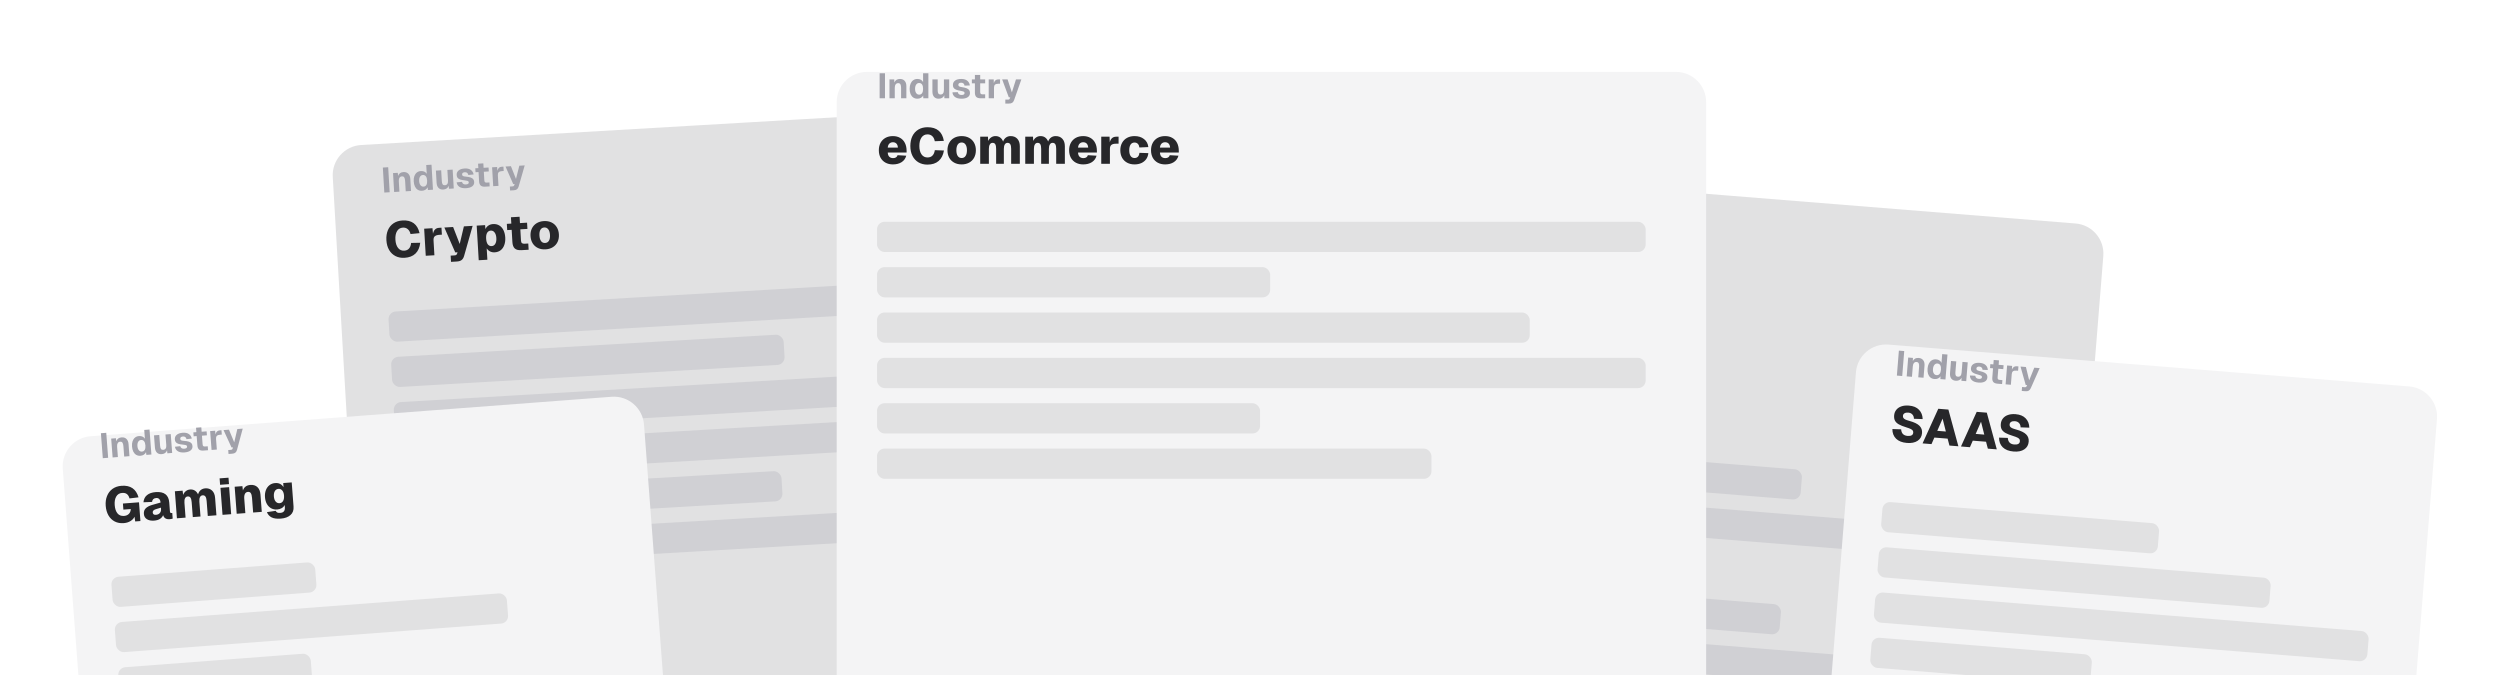 <svg width="992" height="268" viewBox="0 0 992 268" fill="none" xmlns="http://www.w3.org/2000/svg">
<g filter="url(#filter0_dd_14728_105671)">
<path d="M132.038 60.214C131.652 53.598 136.702 47.921 143.318 47.535L469.75 28.471C476.366 28.085 482.043 33.135 482.429 39.751L500.236 344.647L149.845 365.11L132.038 60.214Z" fill="#E1E1E2"/>
</g>
<rect x="154" y="123.77" width="305" height="12" rx="3" transform="rotate(-3.34 154 123.77)" fill="#D0D0D4"/>
<rect x="155.049" y="141.739" width="156" height="12" rx="3" transform="rotate(-3.34 155.049 141.739)" fill="#D0D0D4"/>
<rect x="156.097" y="159.708" width="259" height="12" rx="3" transform="rotate(-3.34 156.097 159.708)" fill="#D0D0D4"/>
<rect x="157.146" y="177.678" width="305" height="12" rx="3" transform="rotate(-3.34 157.146 177.678)" fill="#D0D0D4"/>
<rect x="158.195" y="195.647" width="152" height="12" rx="3" transform="rotate(-3.34 158.195 195.647)" fill="#D0D0D4"/>
<rect x="159.244" y="213.617" width="220" height="12" rx="3" transform="rotate(-3.34 159.244 213.617)" fill="#D0D0D4"/>
<path d="M151.912 66.483L154.036 66.359L154.617 76.282L152.493 76.406L151.912 66.483ZM155.955 68.686L157.842 68.576L157.956 69.803C158.293 68.849 159.006 68.34 160.096 68.276C160.898 68.229 161.537 68.449 162.014 68.935C162.491 69.412 162.755 70.088 162.806 70.964L163.088 75.786L160.992 75.909L160.75 71.786C160.713 71.152 160.597 70.687 160.402 70.389C160.217 70.092 159.914 69.955 159.495 69.98C159.057 70.005 158.731 70.188 158.517 70.528C158.303 70.868 158.214 71.336 158.249 71.932L158.49 76.055L156.394 76.178L155.955 68.686ZM167.453 75.699C166.829 75.735 166.275 75.609 165.79 75.319C165.315 75.029 164.935 74.598 164.649 74.026C164.372 73.444 164.21 72.756 164.164 71.964C164.117 71.172 164.203 70.476 164.42 69.874C164.637 69.272 164.965 68.8 165.403 68.456C165.849 68.103 166.38 67.908 166.995 67.872C167.526 67.841 167.994 67.921 168.398 68.112C168.802 68.304 169.113 68.59 169.331 68.969L169.127 65.475L171.223 65.353L171.804 75.276L169.792 75.393L169.685 74.292C169.503 74.704 169.214 75.034 168.817 75.282C168.43 75.529 167.975 75.668 167.453 75.699ZM168.058 74.05C168.561 74.021 168.936 73.803 169.184 73.395C169.431 72.988 169.533 72.407 169.488 71.653C169.444 70.898 169.276 70.333 168.983 69.957C168.689 69.582 168.291 69.409 167.788 69.438C167.294 69.467 166.915 69.7 166.651 70.136C166.386 70.563 166.274 71.13 166.316 71.838C166.357 72.537 166.534 73.088 166.847 73.49C167.17 73.892 167.574 74.079 168.058 74.05ZM175.869 75.206C175.096 75.251 174.476 75.04 174.009 74.572C173.552 74.103 173.296 73.417 173.243 72.513L172.961 67.691L175.058 67.568L175.311 71.901C175.345 72.479 175.458 72.897 175.651 73.157C175.844 73.408 176.131 73.522 176.513 73.499C176.951 73.474 177.278 73.31 177.494 73.007C177.709 72.695 177.8 72.246 177.765 71.659L177.517 67.424L179.614 67.302L180.052 74.793L178.138 74.905L178.039 73.705C177.701 74.641 176.978 75.141 175.869 75.206ZM184.936 74.675C183.818 74.741 182.938 74.563 182.296 74.143C181.663 73.712 181.297 73.117 181.196 72.356L183.316 72.162C183.49 72.899 184.006 73.243 184.863 73.193C185.245 73.171 185.535 73.093 185.733 72.96C185.93 72.817 186.022 72.625 186.008 72.383C185.998 72.215 185.948 72.082 185.858 71.985C185.778 71.887 185.624 71.807 185.396 71.745C185.176 71.674 184.855 71.618 184.432 71.577C183.632 71.493 183.004 71.371 182.545 71.211C182.087 71.041 181.756 70.818 181.553 70.54C181.349 70.262 181.235 69.899 181.208 69.452C181.165 68.716 181.415 68.117 181.959 67.655C182.501 67.184 183.313 66.917 184.394 66.853C185.41 66.794 186.215 66.981 186.811 67.413C187.416 67.845 187.788 68.45 187.927 69.227L185.835 69.434C185.767 69.064 185.61 68.783 185.365 68.592C185.13 68.4 184.825 68.315 184.453 68.337C184.089 68.358 183.81 68.449 183.613 68.61C183.426 68.771 183.341 68.981 183.356 69.242C183.372 69.513 183.486 69.712 183.699 69.839C183.912 69.958 184.281 70.039 184.807 70.083C185.615 70.148 186.258 70.264 186.735 70.433C187.212 70.601 187.562 70.829 187.785 71.115C188.007 71.401 188.131 71.767 188.158 72.215C188.2 72.932 187.934 73.509 187.361 73.944C186.788 74.371 185.979 74.614 184.936 74.675ZM192.485 74.065C191.711 74.11 191.133 73.967 190.749 73.634C190.364 73.292 190.149 72.729 190.103 71.947L189.888 68.271L188.686 68.341L188.594 66.776L189.796 66.706L189.693 64.945L191.789 64.822L191.893 66.583L193.863 66.468L193.955 68.033L191.984 68.148L192.185 71.572C192.205 71.926 192.294 72.169 192.452 72.3C192.608 72.422 192.845 72.473 193.162 72.455L194.21 72.393L194.302 73.959L192.485 74.065ZM195.263 66.386L197.247 66.269L197.378 67.776C197.496 67.237 197.692 66.842 197.968 66.592C198.242 66.333 198.612 66.189 199.078 66.162L199.763 66.122L199.865 67.855L199.18 67.895C198.583 67.93 198.153 68.077 197.887 68.336C197.631 68.594 197.519 68.998 197.552 69.547L197.798 73.754L195.701 73.877L195.263 66.386ZM202.312 74.023L203.304 73.965C203.537 73.951 203.708 73.908 203.816 73.837C203.924 73.765 204.01 73.633 204.073 73.443L204.216 73L203.643 73.033L200.585 66.074L202.737 65.948L204.744 71.005L206.063 65.753L208.202 65.628L205.803 74.001C205.655 74.505 205.428 74.873 205.124 75.106C204.829 75.339 204.398 75.471 203.829 75.505L202.404 75.588L202.312 74.023Z" fill="#A1A1AA"/>
<path d="M160.504 102.302C159.199 102.378 158.017 102.154 156.958 101.628C155.898 101.089 155.05 100.284 154.413 99.213C153.775 98.128 153.412 96.827 153.323 95.31C153.236 93.819 153.432 92.499 153.912 91.349C154.406 90.198 155.147 89.286 156.136 88.614C157.139 87.941 158.325 87.564 159.696 87.484C163.397 87.267 165.659 88.945 166.482 92.516L162.896 92.866C162.7 92.023 162.335 91.376 161.801 90.927C161.281 90.477 160.634 90.274 159.862 90.319C158.837 90.379 158.063 90.845 157.54 91.717C157.029 92.575 156.815 93.703 156.897 95.101C156.979 96.498 157.33 97.593 157.95 98.385C158.57 99.163 159.379 99.523 160.378 99.465C161.216 99.416 161.861 99.131 162.311 98.61C162.774 98.076 163.045 97.338 163.123 96.399L166.745 96.327C166.545 98.155 165.921 99.581 164.872 100.604C163.823 101.627 162.367 102.193 160.504 102.302ZM168.307 90.746L171.602 90.553L171.81 92.745C171.979 91.974 172.259 91.403 172.652 91.033C173.043 90.65 173.572 90.438 174.237 90.399L175.176 90.344L175.338 93.12L174.38 93.176C173.515 93.226 172.892 93.423 172.511 93.766C172.143 94.095 171.981 94.638 172.026 95.397L172.37 101.287L168.936 101.488L168.307 90.746ZM178.818 101.43L180.315 101.343C180.648 101.323 180.885 101.263 181.026 101.161C181.18 101.058 181.303 100.871 181.394 100.599L181.545 100.109L180.647 100.161L176.322 90.277L179.796 90.074L182.414 96.812L184.069 89.824L187.543 89.62L184.171 101.498C183.962 102.271 183.628 102.832 183.167 103.179C182.72 103.526 182.071 103.724 181.219 103.774L178.963 103.906L178.818 101.43ZM189.151 89.526L192.485 89.331L192.617 90.906C192.889 90.302 193.289 89.832 193.817 89.494C194.344 89.142 194.96 88.946 195.665 88.905C196.61 88.849 197.436 89.041 198.143 89.481C198.85 89.92 199.402 90.556 199.798 91.387C200.194 92.219 200.423 93.174 200.486 94.252C200.549 95.33 200.426 96.306 200.117 97.179C199.82 98.051 199.347 98.746 198.696 99.265C198.045 99.784 197.241 100.072 196.282 100.128C195.63 100.166 195.022 100.048 194.459 99.774C193.907 99.485 193.463 99.077 193.125 98.549L193.389 103.062L189.955 103.263L189.151 89.526ZM195.096 97.653C195.721 97.616 196.198 97.314 196.525 96.748C196.865 96.167 197.008 95.404 196.952 94.459C196.897 93.514 196.667 92.779 196.262 92.255C195.87 91.717 195.361 91.467 194.736 91.503C194.097 91.541 193.613 91.836 193.285 92.39C192.969 92.929 192.841 93.698 192.899 94.696C192.958 95.694 193.175 96.45 193.553 96.962C193.942 97.46 194.457 97.69 195.096 97.653ZM206.871 99.267C205.713 99.335 204.845 99.112 204.267 98.599C203.703 98.084 203.386 97.241 203.318 96.07L203.033 91.198L201.256 91.302L201.111 88.826L202.888 88.722L202.74 86.207L206.174 86.005L206.322 88.521L209.137 88.356L209.282 90.832L206.467 90.997L206.726 95.429C206.756 95.935 206.883 96.282 207.107 96.469C207.332 96.656 207.677 96.736 208.143 96.709L209.621 96.622L209.766 99.098L206.871 99.267ZM216.47 98.946C215.352 99.011 214.353 98.836 213.474 98.42C212.595 98.004 211.898 97.391 211.383 96.579C210.867 95.755 210.576 94.783 210.511 93.665C210.446 92.547 210.621 91.555 211.038 90.689C211.454 89.81 212.074 89.113 212.899 88.597C213.724 88.081 214.695 87.791 215.813 87.725C216.931 87.66 217.93 87.835 218.809 88.251C219.688 88.667 220.385 89.287 220.901 90.112C221.416 90.923 221.706 91.888 221.772 93.006C221.837 94.124 221.662 95.123 221.246 96.002C220.829 96.868 220.208 97.558 219.384 98.074C218.559 98.59 217.588 98.881 216.47 98.946ZM216.321 96.41C216.987 96.371 217.484 96.075 217.812 95.522C218.154 94.968 218.295 94.198 218.238 93.213C218.181 92.241 217.951 91.5 217.547 90.99C217.155 90.465 216.627 90.222 215.961 90.261C215.283 90.301 214.779 90.604 214.452 91.171C214.124 91.724 213.988 92.487 214.045 93.458C214.103 94.443 214.327 95.192 214.717 95.703C215.108 96.214 215.643 96.45 216.321 96.41Z" fill="#27272A"/>
<g filter="url(#filter1_dd_14728_105671)">
<path d="M536.769 67.659C537.3 61.053 543.086 56.128 549.692 56.66L823.591 78.682C830.198 79.214 835.122 84.999 834.591 91.606L813.897 348.979L516.075 325.033L536.769 67.659Z" fill="#E1E1E2"/>
</g>
<rect x="561.182" y="156" width="110.132" height="12" rx="3" transform="rotate(4.6 561.182 156)" fill="#D0D0D4"/>
<rect x="559.738" y="173.942" width="156" height="12" rx="3" transform="rotate(4.6 559.738 173.942)" fill="#D0D0D4"/>
<rect x="558.294" y="191.884" width="196.44" height="12" rx="3" transform="rotate(4.6 558.294 191.884)" fill="#D0D0D4"/>
<rect x="556.851" y="209.826" width="87.702" height="12" rx="3" transform="rotate(4.6 556.851 209.826)" fill="#D0D0D4"/>
<rect x="555.407" y="227.768" width="152" height="12" rx="3" transform="rotate(4.6 555.407 227.768)" fill="#D0D0D4"/>
<rect x="553.964" y="245.71" width="196.671" height="12" rx="3" transform="rotate(4.6 553.964 245.71)" fill="#D0D0D4"/>
<g filter="url(#filter2_dd_14728_105671)">
<path d="M24.906 169.427C24.406 162.818 29.357 157.055 35.966 156.555L242.672 140.906C249.281 140.406 255.044 145.357 255.544 151.966L270.429 348.577L39.791 366.038L24.906 169.427Z" fill="#F4F4F5"/>
</g>
<path d="M40.039 171.899L42.161 171.739L42.911 181.65L40.79 181.811L40.039 171.899ZM44.119 174.033L46.004 173.891L46.139 175.116C46.459 174.156 47.164 173.634 48.253 173.552C49.053 173.491 49.696 173.7 50.182 174.178C50.666 174.647 50.942 175.319 51.008 176.193L51.373 181.01L49.279 181.168L48.967 177.05C48.919 176.417 48.795 175.954 48.595 175.66C48.404 175.366 48.099 175.234 47.681 175.266C47.243 175.299 46.92 175.487 46.712 175.831C46.505 176.174 46.423 176.644 46.468 177.239L46.78 181.357L44.686 181.516L44.119 174.033ZM55.736 180.848C55.112 180.895 54.556 180.778 54.067 180.497C53.587 180.215 53.199 179.79 52.903 179.223C52.616 178.646 52.443 177.962 52.383 177.17C52.323 176.379 52.396 175.681 52.603 175.076C52.81 174.471 53.13 173.992 53.562 173.641C54.002 173.28 54.53 173.077 55.144 173.03C55.675 172.99 56.143 173.062 56.55 173.247C56.957 173.431 57.273 173.711 57.498 174.087L57.234 170.597L59.328 170.439L60.079 180.351L58.069 180.503L57.943 179.403C57.769 179.819 57.485 180.154 57.093 180.408C56.709 180.662 56.257 180.808 55.736 180.848ZM56.312 179.19C56.815 179.152 57.186 178.927 57.427 178.516C57.667 178.104 57.758 177.522 57.702 176.768C57.644 176.014 57.466 175.452 57.167 175.081C56.867 174.711 56.466 174.545 55.964 174.583C55.47 174.62 55.095 174.859 54.839 175.3C54.581 175.731 54.479 176.3 54.532 177.008C54.585 177.706 54.772 178.253 55.092 178.65C55.422 179.046 55.828 179.226 56.312 179.19ZM64.142 180.211C63.37 180.27 62.746 180.069 62.271 179.609C61.806 179.148 61.539 178.466 61.471 177.563L61.106 172.747L63.2 172.589L63.528 176.916C63.571 177.493 63.692 177.91 63.889 178.167C64.086 178.414 64.375 178.523 64.756 178.494C65.194 178.461 65.518 178.291 65.729 177.985C65.939 177.67 66.022 177.219 65.977 176.633L65.657 172.403L67.751 172.244L68.317 179.727L66.405 179.872L66.286 178.673C65.964 179.615 65.25 180.127 64.142 180.211ZM73.198 179.526C72.082 179.61 71.199 179.448 70.55 179.038C69.91 178.619 69.533 178.029 69.419 177.271L71.536 177.04C71.723 177.775 72.244 178.11 73.1 178.045C73.482 178.016 73.77 177.933 73.966 177.797C74.161 177.651 74.249 177.457 74.231 177.215C74.218 177.048 74.166 176.916 74.075 176.82C73.992 176.723 73.837 176.646 73.608 176.588C73.387 176.521 73.065 176.47 72.642 176.437C71.841 176.366 71.21 176.255 70.749 176.103C70.287 175.941 69.953 175.723 69.745 175.449C69.537 175.174 69.416 174.814 69.382 174.367C69.326 173.632 69.566 173.029 70.102 172.558C70.636 172.077 71.443 171.796 72.523 171.714C73.537 171.638 74.346 171.81 74.949 172.233C75.561 172.654 75.943 173.252 76.096 174.027L74.008 174.27C73.933 173.901 73.772 173.623 73.523 173.436C73.285 173.248 72.979 173.168 72.607 173.196C72.244 173.224 71.966 173.32 71.772 173.484C71.588 173.648 71.506 173.86 71.525 174.12C71.546 174.39 71.664 174.587 71.879 174.711C72.094 174.826 72.465 174.901 72.991 174.936C73.8 174.987 74.445 175.093 74.925 175.253C75.405 175.413 75.759 175.635 75.986 175.917C76.213 176.199 76.344 176.564 76.378 177.01C76.432 177.727 76.176 178.308 75.611 178.753C75.045 179.189 74.241 179.447 73.198 179.526ZM80.736 178.786C79.963 178.845 79.382 178.711 78.992 178.385C78.602 178.049 78.377 177.491 78.318 176.709L78.04 173.038L76.839 173.128L76.721 171.565L77.922 171.474L77.788 169.715L79.882 169.557L80.016 171.315L81.984 171.166L82.102 172.73L80.134 172.879L80.393 176.299C80.42 176.653 80.513 176.894 80.672 177.022C80.831 177.141 81.069 177.189 81.385 177.165L82.432 177.086L82.55 178.649L80.736 178.786ZM83.382 171.061L85.364 170.91L85.52 172.415C85.629 171.873 85.819 171.475 86.09 171.221C86.36 170.957 86.728 170.807 87.193 170.772L87.877 170.72L88.008 172.451L87.324 172.503C86.728 172.548 86.3 172.702 86.039 172.965C85.788 173.228 85.683 173.634 85.724 174.183L86.043 178.385L83.949 178.543L83.382 171.061ZM90.561 178.576L91.552 178.501C91.785 178.483 91.954 178.438 92.061 178.364C92.168 178.291 92.251 178.158 92.312 177.966L92.447 177.521L91.874 177.564L88.698 170.658L90.848 170.495L92.941 175.518L94.17 170.244L96.306 170.082L94.051 178.494C93.911 179.001 93.691 179.373 93.391 179.611C93.1 179.849 92.671 179.989 92.103 180.032L90.679 180.14L90.561 178.576Z" fill="#A1A1AA"/>
<path d="M49.103 207.577C47.76 207.679 46.567 207.461 45.523 206.925C44.479 206.376 43.649 205.57 43.033 204.506C42.417 203.43 42.054 202.16 41.943 200.698C41.835 199.275 42.011 197.985 42.472 196.827C42.932 195.656 43.649 194.712 44.624 193.996C45.613 193.28 46.812 192.868 48.221 192.761C51.758 192.493 54.007 194.021 54.967 197.345L51.389 197.776C51.184 197.003 50.846 196.433 50.377 196.068C49.907 195.689 49.267 195.53 48.456 195.592C47.406 195.671 46.626 196.151 46.118 197.032C45.61 197.913 45.408 199.045 45.513 200.428C45.619 201.837 45.983 202.926 46.602 203.695C47.222 204.463 48.097 204.805 49.227 204.719C50.038 204.658 50.679 204.382 51.15 203.892C51.621 203.402 51.867 202.768 51.889 201.991L48.957 202.213L48.775 199.8L55.156 199.316L55.719 206.755L53.645 206.912L53.382 205.027C53.061 205.733 52.517 206.316 51.75 206.775C50.995 207.233 50.113 207.5 49.103 207.577ZM61.145 206.585C59.988 206.673 59.038 206.484 58.294 206.019C57.563 205.552 57.163 204.861 57.093 203.943C57.024 203.026 57.262 202.286 57.808 201.723C58.366 201.146 59.24 200.685 60.431 200.341L63.71 199.411C63.663 198.786 63.487 198.324 63.184 198.027C62.893 197.714 62.488 197.578 61.97 197.617C60.973 197.693 60.43 198.208 60.342 199.164L56.923 199.303C57.043 198.064 57.519 197.112 58.351 196.447C59.182 195.769 60.329 195.375 61.792 195.264C65.142 195.01 66.931 196.392 67.16 199.41L67.417 202.801C67.441 203.12 67.504 203.336 67.606 203.448C67.721 203.546 67.884 203.588 68.097 203.571L68.356 203.552L68.525 205.785C68.382 205.836 68.198 205.884 67.974 205.927C67.75 205.971 67.532 206.001 67.319 206.017C65.936 206.122 65.073 205.585 64.73 204.408C64.483 205.028 64.06 205.529 63.46 205.908C62.86 206.288 62.088 206.513 61.145 206.585ZM61.853 204.285C62.518 204.235 63.035 204.002 63.404 203.586C63.786 203.156 63.95 202.582 63.896 201.864L63.863 201.425L61.805 202.062C60.955 202.314 60.553 202.745 60.599 203.357C60.623 203.676 60.742 203.921 60.956 204.092C61.168 204.25 61.467 204.314 61.853 204.285ZM69.389 194.929L72.461 194.697L72.669 196.386C72.902 195.753 73.258 195.251 73.738 194.881C74.217 194.497 74.776 194.281 75.414 194.232C76.159 194.176 76.798 194.321 77.332 194.669C77.88 195.015 78.299 195.518 78.59 196.178C78.789 195.454 79.134 194.887 79.624 194.475C80.115 194.064 80.712 193.831 81.417 193.778C82.52 193.694 83.424 193.98 84.129 194.635C84.847 195.29 85.256 196.268 85.354 197.571L85.877 204.472L82.447 204.731L81.998 198.808C81.937 197.997 81.778 197.408 81.523 197.039C81.268 196.671 80.894 196.505 80.403 196.542C79.924 196.579 79.575 196.819 79.354 197.264C79.133 197.695 79.051 198.296 79.109 199.067L79.555 204.95L76.504 205.181L76.058 199.298C75.996 198.474 75.844 197.877 75.602 197.508C75.359 197.125 74.985 196.953 74.48 196.991C74.001 197.027 73.651 197.267 73.431 197.712C73.21 198.143 73.128 198.744 73.186 199.516L73.632 205.399L70.202 205.658L69.389 194.929ZM87.482 193.559L90.912 193.3L91.725 204.029L88.294 204.289L87.482 193.559ZM87.138 189.815L90.668 189.547L90.862 192.1L87.332 192.367L87.138 189.815ZM93.111 193.133L96.182 192.901L96.393 194.63C96.825 193.273 97.819 192.536 99.374 192.418C100.518 192.332 101.442 192.623 102.148 193.291C102.854 193.96 103.255 194.932 103.352 196.209L103.874 203.109L100.444 203.369L100.011 197.645C99.945 196.767 99.789 196.131 99.545 195.735C99.314 195.324 98.925 195.14 98.38 195.181C97.835 195.222 97.44 195.48 97.195 195.953C96.949 196.413 96.857 197.055 96.92 197.879L97.353 203.603L93.923 203.862L93.111 193.133ZM111.406 205.788C109.837 205.907 108.614 205.739 107.737 205.283C106.874 204.827 106.266 204.138 105.916 203.215L109.406 202.69C109.537 203.001 109.741 203.226 110.019 203.366C110.297 203.505 110.702 203.555 111.234 203.514C112.537 203.416 113.136 202.682 113.032 201.312L112.96 200.355C112.744 200.853 112.367 201.269 111.831 201.604C111.294 201.925 110.679 202.112 109.988 202.165C109.124 202.23 108.337 202.076 107.626 201.702C106.929 201.326 106.358 200.761 105.914 200.006C105.481 199.237 105.225 198.327 105.145 197.276C105.068 196.253 105.185 195.328 105.497 194.502C105.809 193.676 106.28 193.018 106.912 192.529C107.556 192.026 108.31 191.742 109.174 191.676C110.65 191.564 111.761 192.109 112.507 193.309L112.383 191.674L115.753 191.419L116.478 200.991C116.588 202.44 116.178 203.568 115.25 204.374C114.336 205.192 113.054 205.663 111.406 205.788ZM110.922 199.667C111.547 199.62 112.013 199.33 112.321 198.799C112.641 198.266 112.767 197.542 112.698 196.624C112.632 195.76 112.401 195.096 112.005 194.631C111.608 194.153 111.103 193.937 110.492 193.983C109.854 194.032 109.375 194.329 109.055 194.874C108.735 195.42 108.608 196.125 108.674 196.989C108.739 197.853 108.978 198.531 109.389 199.021C109.8 199.498 110.311 199.713 110.922 199.667Z" fill="#27272A"/>
<rect x="44" y="229.072" width="81.091" height="12" rx="3" transform="rotate(-4.33 44 229.072)" fill="#E1E1E2"/>
<rect x="45.359" y="247.021" width="156" height="12" rx="3" transform="rotate(-4.33 45.359 247.021)" fill="#E1E1E2"/>
<rect x="46.718" y="264.969" width="76.6" height="12" rx="3" transform="rotate(-4.33 46.718 264.969)" fill="#E1E1E2"/>
<g filter="url(#filter3_dd_14728_105671)">
<path d="M332 24C332 17.373 337.373 12 344 12H665C671.627 12 677 17.373 677 24V324H332V24Z" fill="#F4F4F5"/>
</g>
<path d="M349.036 29.06H351.164V39H349.036V29.06ZM352.944 31.496H354.834L354.876 32.728C355.268 31.795 356.01 31.328 357.102 31.328C357.904 31.328 358.53 31.585 358.978 32.098C359.426 32.602 359.65 33.293 359.65 34.17V39H357.55V34.87C357.55 34.235 357.461 33.764 357.284 33.456C357.116 33.148 356.822 32.994 356.402 32.994C355.963 32.994 355.627 33.157 355.394 33.484C355.16 33.811 355.044 34.273 355.044 34.87V39H352.944V31.496ZM364.012 39.168C363.387 39.168 362.841 39.009 362.374 38.692C361.917 38.375 361.562 37.922 361.31 37.334C361.068 36.737 360.946 36.041 360.946 35.248C360.946 34.455 361.072 33.764 361.324 33.176C361.576 32.588 361.931 32.135 362.388 31.818C362.855 31.491 363.396 31.328 364.012 31.328C364.544 31.328 365.006 31.435 365.398 31.65C365.79 31.865 366.084 32.168 366.28 32.56V29.06H368.38V39H366.364L366.322 37.894C366.117 38.295 365.809 38.608 365.398 38.832C364.997 39.056 364.535 39.168 364.012 39.168ZM364.712 37.558C365.216 37.558 365.604 37.362 365.874 36.97C366.145 36.578 366.28 36.004 366.28 35.248C366.28 34.492 366.145 33.918 365.874 33.526C365.604 33.134 365.216 32.938 364.712 32.938C364.218 32.938 363.826 33.148 363.536 33.568C363.247 33.979 363.102 34.539 363.102 35.248C363.102 35.948 363.247 36.508 363.536 36.928C363.835 37.348 364.227 37.558 364.712 37.558ZM372.443 39.168C371.668 39.168 371.061 38.921 370.623 38.426C370.193 37.931 369.979 37.231 369.979 36.326V31.496H372.079V35.836C372.079 36.415 372.167 36.839 372.345 37.11C372.522 37.371 372.802 37.502 373.185 37.502C373.623 37.502 373.959 37.357 374.193 37.068C374.426 36.769 374.543 36.326 374.543 35.738V31.496H376.643V39H374.725L374.697 37.796C374.305 38.711 373.553 39.168 372.443 39.168ZM381.525 39.168C380.405 39.168 379.537 38.939 378.921 38.482C378.314 38.015 377.983 37.399 377.927 36.634L380.055 36.564C380.186 37.311 380.68 37.684 381.539 37.684C381.922 37.684 382.216 37.623 382.421 37.502C382.626 37.371 382.729 37.185 382.729 36.942C382.729 36.774 382.687 36.639 382.603 36.536C382.528 36.433 382.379 36.345 382.155 36.27C381.94 36.186 381.623 36.111 381.203 36.046C380.41 35.915 379.789 35.757 379.341 35.57C378.893 35.374 378.576 35.131 378.389 34.842C378.202 34.553 378.109 34.184 378.109 33.736C378.109 32.999 378.394 32.415 378.963 31.986C379.532 31.547 380.358 31.328 381.441 31.328C382.458 31.328 383.252 31.561 383.821 32.028C384.4 32.495 384.736 33.12 384.829 33.904L382.729 33.988C382.682 33.615 382.542 33.325 382.309 33.12C382.085 32.915 381.786 32.812 381.413 32.812C381.049 32.812 380.764 32.887 380.559 33.036C380.363 33.185 380.265 33.391 380.265 33.652C380.265 33.923 380.368 34.128 380.573 34.268C380.778 34.399 381.142 34.501 381.665 34.576C382.468 34.688 383.102 34.842 383.569 35.038C384.036 35.234 384.372 35.481 384.577 35.78C384.782 36.079 384.885 36.452 384.885 36.9C384.885 37.619 384.586 38.179 383.989 38.58C383.392 38.972 382.57 39.168 381.525 39.168ZM389.096 39C388.322 39 387.752 38.823 387.388 38.468C387.024 38.104 386.842 37.53 386.842 36.746V33.064H385.638V31.496H386.842V29.732H388.942V31.496H390.916V33.064H388.942V36.494C388.942 36.849 389.017 37.096 389.166 37.236C389.316 37.367 389.549 37.432 389.866 37.432H390.916V39H389.096ZM392.319 31.496H394.307L394.349 33.008C394.498 32.476 394.717 32.093 395.007 31.86C395.296 31.617 395.674 31.496 396.141 31.496H396.827V33.232H396.141C395.543 33.232 395.105 33.353 394.825 33.596C394.554 33.839 394.419 34.235 394.419 34.786V39H392.319V31.496ZM398.909 39.532H399.903C400.137 39.532 400.309 39.499 400.421 39.434C400.533 39.369 400.627 39.243 400.701 39.056L400.869 38.622H400.295L397.649 31.496H399.805L401.513 36.662L403.137 31.496H405.279L402.395 39.714C402.218 40.209 401.971 40.563 401.653 40.778C401.345 40.993 400.907 41.1 400.337 41.1H398.909V39.532Z" fill="#A1A1AA"/>
<path d="M354.32 65.24C353.2 65.24 352.213 65.007 351.36 64.54C350.52 64.073 349.867 63.42 349.4 62.58C348.947 61.727 348.72 60.74 348.72 59.62C348.72 58.5 348.947 57.52 349.4 56.68C349.867 55.827 350.52 55.167 351.36 54.7C352.2 54.233 353.18 54 354.3 54C355.407 54 356.367 54.24 357.18 54.72C358.007 55.187 358.64 55.867 359.08 56.76C359.52 57.64 359.74 58.68 359.74 59.88V60.52H352.26C352.287 61.253 352.487 61.807 352.86 62.18C353.233 62.553 353.74 62.74 354.38 62.74C355.327 62.74 355.92 62.353 356.16 61.58L359.6 61.78C359.307 62.887 358.693 63.74 357.76 64.34C356.827 64.94 355.68 65.24 354.32 65.24ZM356.28 58.56C356.24 57.867 356.047 57.34 355.7 56.98C355.353 56.62 354.887 56.44 354.3 56.44C353.727 56.44 353.253 56.627 352.88 57C352.52 57.373 352.313 57.893 352.26 58.56H356.28ZM367.981 65.32C366.674 65.32 365.508 65.027 364.481 64.44C363.454 63.84 362.654 62.987 362.081 61.88C361.508 60.76 361.221 59.44 361.221 57.92C361.221 56.427 361.494 55.12 362.041 54C362.601 52.88 363.394 52.013 364.421 51.4C365.461 50.787 366.668 50.48 368.041 50.48C371.748 50.48 373.908 52.287 374.521 55.9L370.921 56.04C370.774 55.187 370.448 54.52 369.941 54.04C369.448 53.56 368.814 53.32 368.041 53.32C367.014 53.32 366.214 53.74 365.641 54.58C365.081 55.407 364.801 56.52 364.801 57.92C364.801 59.32 365.088 60.433 365.661 61.26C366.234 62.073 367.021 62.48 368.021 62.48C368.861 62.48 369.521 62.233 370.001 61.74C370.494 61.233 370.808 60.513 370.941 59.58L374.561 59.72C374.254 61.533 373.548 62.92 372.441 63.88C371.334 64.84 369.848 65.32 367.981 65.32ZM381.587 65.24C380.467 65.24 379.48 65.007 378.627 64.54C377.773 64.073 377.113 63.42 376.647 62.58C376.18 61.727 375.947 60.74 375.947 59.62C375.947 58.5 376.18 57.52 376.647 56.68C377.113 55.827 377.773 55.167 378.627 54.7C379.48 54.233 380.467 54 381.587 54C382.707 54 383.693 54.233 384.547 54.7C385.4 55.167 386.06 55.827 386.527 56.68C386.993 57.52 387.227 58.5 387.227 59.62C387.227 60.74 386.993 61.727 386.527 62.58C386.06 63.42 385.4 64.073 384.547 64.54C383.693 65.007 382.707 65.24 381.587 65.24ZM381.587 62.7C382.253 62.7 382.767 62.433 383.127 61.9C383.5 61.367 383.687 60.607 383.687 59.62C383.687 58.647 383.5 57.893 383.127 57.36C382.767 56.813 382.253 56.54 381.587 56.54C380.907 56.54 380.387 56.813 380.027 57.36C379.667 57.893 379.487 58.647 379.487 59.62C379.487 60.607 379.667 61.367 380.027 61.9C380.387 62.433 380.907 62.7 381.587 62.7ZM388.947 54.24H392.027L392.107 55.94C392.387 55.327 392.78 54.853 393.287 54.52C393.793 54.173 394.367 54 395.007 54C395.753 54 396.38 54.193 396.887 54.58C397.407 54.967 397.787 55.5 398.027 56.18C398.28 55.473 398.667 54.933 399.187 54.56C399.707 54.187 400.32 54 401.027 54C402.133 54 403.013 54.353 403.667 55.06C404.333 55.767 404.667 56.773 404.667 58.08V65H401.227V59.06C401.227 58.247 401.113 57.647 400.887 57.26C400.66 56.873 400.3 56.68 399.807 56.68C399.327 56.68 398.96 56.893 398.707 57.32C398.453 57.733 398.327 58.327 398.327 59.1V65H395.267V59.1C395.267 58.273 395.16 57.667 394.947 57.28C394.733 56.88 394.373 56.68 393.867 56.68C393.387 56.68 393.02 56.893 392.767 57.32C392.513 57.733 392.387 58.327 392.387 59.1V65H388.947V54.24ZM406.818 54.24H409.898L409.978 55.94C410.258 55.327 410.651 54.853 411.158 54.52C411.664 54.173 412.238 54 412.878 54C413.624 54 414.251 54.193 414.758 54.58C415.278 54.967 415.658 55.5 415.898 56.18C416.151 55.473 416.538 54.933 417.058 54.56C417.578 54.187 418.191 54 418.898 54C420.004 54 420.884 54.353 421.538 55.06C422.204 55.767 422.538 56.773 422.538 58.08V65H419.098V59.06C419.098 58.247 418.984 57.647 418.758 57.26C418.531 56.873 418.171 56.68 417.678 56.68C417.198 56.68 416.831 56.893 416.578 57.32C416.324 57.733 416.198 58.327 416.198 59.1V65H413.138V59.1C413.138 58.273 413.031 57.667 412.818 57.28C412.604 56.88 412.244 56.68 411.738 56.68C411.258 56.68 410.891 56.893 410.638 57.32C410.384 57.733 410.258 58.327 410.258 59.1V65H406.818V54.24ZM429.828 65.24C428.708 65.24 427.721 65.007 426.868 64.54C426.028 64.073 425.374 63.42 424.908 62.58C424.454 61.727 424.228 60.74 424.228 59.62C424.228 58.5 424.454 57.52 424.908 56.68C425.374 55.827 426.028 55.167 426.868 54.7C427.708 54.233 428.688 54 429.808 54C430.914 54 431.874 54.24 432.688 54.72C433.514 55.187 434.148 55.867 434.588 56.76C435.028 57.64 435.248 58.68 435.248 59.88V60.52H427.768C427.794 61.253 427.994 61.807 428.368 62.18C428.741 62.553 429.248 62.74 429.888 62.74C430.834 62.74 431.428 62.353 431.668 61.58L435.108 61.78C434.814 62.887 434.201 63.74 433.268 64.34C432.334 64.94 431.188 65.24 429.828 65.24ZM431.788 58.56C431.748 57.867 431.554 57.34 431.208 56.98C430.861 56.62 430.394 56.44 429.808 56.44C429.234 56.44 428.761 56.627 428.388 57C428.028 57.373 427.821 57.893 427.768 58.56H431.788ZM436.974 54.24H440.274L440.354 56.44C440.567 55.68 440.881 55.127 441.294 54.78C441.707 54.42 442.247 54.24 442.914 54.24H443.854V57.02H442.894C442.027 57.02 441.394 57.18 440.994 57.5C440.607 57.807 440.414 58.34 440.414 59.1V65H436.974V54.24ZM450.18 65.24C449.06 65.24 448.074 65.007 447.22 64.54C446.367 64.073 445.707 63.42 445.24 62.58C444.774 61.727 444.54 60.74 444.54 59.62C444.54 58.5 444.774 57.52 445.24 56.68C445.707 55.827 446.367 55.167 447.22 54.7C448.074 54.233 449.06 54 450.18 54C451.687 54 452.94 54.393 453.94 55.18C454.94 55.953 455.514 57.013 455.66 58.36L452.12 58.52C452.027 57.88 451.814 57.393 451.48 57.06C451.147 56.727 450.714 56.56 450.18 56.56C449.5 56.56 448.98 56.827 448.62 57.36C448.26 57.893 448.08 58.647 448.08 59.62C448.08 60.607 448.26 61.367 448.62 61.9C448.98 62.433 449.5 62.7 450.18 62.7C450.727 62.7 451.167 62.533 451.5 62.2C451.847 61.853 452.054 61.333 452.12 60.64L455.66 60.76C455.58 61.667 455.3 62.46 454.82 63.14C454.34 63.807 453.7 64.327 452.9 64.7C452.1 65.06 451.194 65.24 450.18 65.24ZM462.328 65.24C461.208 65.24 460.221 65.007 459.368 64.54C458.528 64.073 457.874 63.42 457.408 62.58C456.954 61.727 456.728 60.74 456.728 59.62C456.728 58.5 456.954 57.52 457.408 56.68C457.874 55.827 458.528 55.167 459.368 54.7C460.208 54.233 461.188 54 462.308 54C463.414 54 464.374 54.24 465.188 54.72C466.014 55.187 466.648 55.867 467.088 56.76C467.528 57.64 467.748 58.68 467.748 59.88V60.52H460.268C460.294 61.253 460.494 61.807 460.868 62.18C461.241 62.553 461.748 62.74 462.388 62.74C463.334 62.74 463.928 62.353 464.168 61.58L467.608 61.78C467.314 62.887 466.701 63.74 465.768 64.34C464.834 64.94 463.688 65.24 462.328 65.24ZM464.288 58.56C464.248 57.867 464.054 57.34 463.708 56.98C463.361 56.62 462.894 56.44 462.308 56.44C461.734 56.44 461.261 56.627 460.888 57C460.528 57.373 460.321 57.893 460.268 58.56H464.288Z" fill="#27272A"/>
<rect x="348" y="88" width="305" height="12" rx="3" fill="#E1E1E2"/>
<rect x="348" y="106" width="156" height="12" rx="3" fill="#E1E1E2"/>
<rect x="348" y="124" width="259" height="12" rx="3" fill="#E1E1E2"/>
<rect x="348" y="142" width="305" height="12" rx="3" fill="#E1E1E2"/>
<rect x="348" y="160" width="152" height="12" rx="3" fill="#E1E1E2"/>
<rect x="348" y="178" width="220" height="12" rx="3" fill="#E1E1E2"/>
<g filter="url(#filter4_dd_14728_105671)">
<path d="M736.437 131.197C736.968 124.591 742.754 119.667 749.36 120.198L955.991 136.812C962.597 137.343 967.522 143.129 966.991 149.735L951.188 346.275L720.634 327.737L736.437 131.197Z" fill="#F4F4F5"/>
</g>
<path d="M753.476 139.127L755.598 139.297L754.8 149.205L752.679 149.035L753.476 139.127ZM757.176 141.868L759.06 142.02L759.003 143.251C759.469 142.352 760.246 141.947 761.334 142.034C762.134 142.099 762.737 142.405 763.142 142.952C763.548 143.491 763.716 144.197 763.646 145.072L763.259 149.886L761.165 149.718L761.497 145.601C761.547 144.968 761.497 144.491 761.345 144.17C761.202 143.85 760.921 143.673 760.503 143.639C760.065 143.604 759.717 143.74 759.459 144.046C759.2 144.353 759.047 144.804 758.999 145.4L758.667 149.517L756.574 149.348L757.176 141.868ZM767.594 150.403C766.971 150.353 766.439 150.151 765.999 149.797C765.569 149.444 765.252 148.965 765.048 148.359C764.854 147.744 764.789 147.041 764.852 146.25C764.916 145.459 765.097 144.781 765.395 144.215C765.693 143.649 766.083 143.226 766.565 142.947C767.056 142.659 767.609 142.539 768.223 142.589C768.753 142.631 769.205 142.775 769.578 143.021C769.952 143.266 770.221 143.592 770.385 143.998L770.665 140.51L772.758 140.678L771.961 150.586L769.952 150.424L769.999 149.319C769.762 149.702 769.43 149.989 769.002 150.18C768.584 150.371 768.115 150.445 767.594 150.403ZM768.421 148.855C768.923 148.895 769.325 148.731 769.626 148.362C769.927 147.993 770.108 147.431 770.169 146.678C770.23 145.924 770.141 145.341 769.902 144.929C769.664 144.516 769.294 144.29 768.791 144.25C768.298 144.21 767.891 144.388 767.569 144.783C767.247 145.169 767.058 145.716 767.001 146.423C766.945 147.121 767.044 147.691 767.299 148.132C767.563 148.575 767.937 148.816 768.421 148.855ZM775.997 151.079C775.225 151.017 774.64 150.722 774.242 150.194C773.854 149.666 773.696 148.951 773.769 148.049L774.156 143.235L776.25 143.403L775.901 147.729C775.855 148.306 775.909 148.736 776.064 149.02C776.22 149.295 776.489 149.448 776.87 149.478C777.308 149.513 777.654 149.396 777.91 149.127C778.166 148.848 778.318 148.415 778.365 147.829L778.706 143.601L780.799 143.769L780.197 151.249L778.285 151.095L778.354 149.893C777.89 150.773 777.104 151.168 775.997 151.079ZM785.05 151.808C783.934 151.718 783.087 151.42 782.509 150.915C781.942 150.401 781.661 149.761 781.667 148.993L783.794 149.094C783.864 149.849 784.327 150.261 785.183 150.33C785.564 150.36 785.862 150.323 786.077 150.219C786.292 150.105 786.409 149.927 786.429 149.686C786.442 149.518 786.411 149.38 786.336 149.271C786.269 149.162 786.128 149.062 785.91 148.97C785.703 148.869 785.393 148.769 784.979 148.67C784.199 148.476 783.593 148.268 783.162 148.046C782.731 147.815 782.434 147.548 782.271 147.244C782.108 146.941 782.045 146.566 782.081 146.119C782.14 145.384 782.47 144.826 783.072 144.443C783.675 144.052 784.516 143.899 785.595 143.986C786.609 144.068 787.381 144.364 787.911 144.875C788.451 145.387 788.735 146.037 788.765 146.826L786.666 146.741C786.649 146.365 786.533 146.066 786.316 145.842C786.11 145.62 785.82 145.493 785.448 145.463C785.085 145.434 784.796 145.486 784.579 145.618C784.372 145.751 784.257 145.948 784.236 146.209C784.215 146.478 784.301 146.691 784.494 146.847C784.688 146.994 785.043 147.125 785.558 147.242C786.349 147.418 786.969 147.622 787.419 147.855C787.868 148.088 788.183 148.361 788.364 148.675C788.545 148.99 788.617 149.37 788.581 149.817C788.523 150.533 788.181 151.067 787.553 151.419C786.926 151.762 786.092 151.892 785.05 151.808ZM792.611 152.248C791.838 152.185 791.285 151.963 790.951 151.58C790.617 151.188 790.482 150.602 790.545 149.82L790.84 146.15L789.64 146.053L789.766 144.49L790.966 144.587L791.107 142.829L793.2 142.997L793.059 144.755L795.027 144.914L794.901 146.477L792.933 146.318L792.658 149.737C792.63 150.091 792.684 150.343 792.822 150.495C792.96 150.637 793.188 150.721 793.504 150.746L794.551 150.831L794.425 152.394L792.611 152.248ZM796.424 145.026L798.406 145.186L798.326 146.696C798.518 146.178 798.767 145.814 799.074 145.605C799.382 145.386 799.769 145.295 800.234 145.333L800.918 145.388L800.778 147.118L800.095 147.063C799.499 147.015 799.052 147.101 798.754 147.32C798.464 147.541 798.298 147.925 798.254 148.474L797.916 152.674L795.822 152.506L796.424 145.026ZM802.349 153.565L803.34 153.645C803.573 153.663 803.747 153.645 803.864 153.588C803.981 153.532 804.084 153.414 804.174 153.234L804.376 152.815L803.804 152.769L801.738 145.454L803.887 145.627L805.175 150.913L807.208 145.894L809.343 146.066L805.81 154.026C805.593 154.505 805.318 154.838 804.985 155.027C804.66 155.216 804.215 155.288 803.647 155.242L802.224 155.128L802.349 153.565Z" fill="#A1A1AA"/>
<path d="M756.673 175.761C754.799 175.61 753.359 175.046 752.354 174.069C751.364 173.08 750.878 171.804 750.897 170.24L754.378 170.36C754.476 171.973 755.329 172.844 756.937 172.973C757.615 173.028 758.143 172.95 758.521 172.74C758.912 172.53 759.127 172.186 759.166 171.708C759.191 171.389 759.14 171.117 759.011 170.893C758.882 170.669 758.618 170.453 758.22 170.247C757.822 170.042 757.238 169.821 756.467 169.585C755.201 169.202 754.202 168.807 753.473 168.401C752.756 167.995 752.247 167.513 751.944 166.954C751.642 166.381 751.525 165.676 751.592 164.839C751.661 163.988 751.94 163.255 752.431 162.639C752.923 162.01 753.596 161.549 754.449 161.256C755.316 160.951 756.314 160.844 757.444 160.935C759.212 161.077 760.551 161.633 761.463 162.603C762.39 163.56 762.873 164.79 762.912 166.291L759.451 166.173C759.44 165.477 759.238 164.912 758.844 164.479C758.452 164.033 757.897 163.781 757.18 163.723C756.568 163.674 756.073 163.768 755.692 164.005C755.326 164.229 755.126 164.561 755.091 165C755.064 165.332 755.122 165.611 755.264 165.836C755.406 166.062 755.664 166.27 756.037 166.46C756.41 166.637 756.944 166.821 757.638 167.01C759.561 167.54 760.9 168.189 761.654 168.959C762.422 169.729 762.759 170.686 762.667 171.829C762.558 173.185 761.967 174.214 760.894 174.917C759.834 175.621 758.427 175.902 756.673 175.761ZM769.113 162.195L773.12 162.518L777.084 177.082L773.536 176.797L772.814 174.05L767.551 173.627L766.419 176.224L762.87 175.939L769.113 162.195ZM772.118 171.225L770.825 166.105L768.709 170.951L772.118 171.225ZM784.356 163.422L788.363 163.744L792.328 178.309L788.78 178.023L788.058 175.277L782.795 174.853L781.663 177.451L778.114 177.165L784.356 163.422ZM787.362 172.452L786.068 167.332L783.953 172.177L787.362 172.452ZM798.997 179.166C797.123 179.016 795.683 178.452 794.679 177.475C793.688 176.485 793.202 175.209 793.221 173.645L796.703 173.765C796.8 175.378 797.653 176.249 799.261 176.379C799.939 176.433 800.467 176.355 800.845 176.145C801.236 175.936 801.451 175.592 801.49 175.113C801.516 174.794 801.464 174.523 801.335 174.298C801.206 174.074 800.942 173.859 800.544 173.653C800.146 173.447 799.562 173.226 798.791 172.99C797.525 172.607 796.527 172.213 795.797 171.806C795.08 171.401 794.571 170.918 794.268 170.359C793.966 169.786 793.849 169.081 793.916 168.244C793.985 167.393 794.265 166.66 794.756 166.044C795.248 165.415 795.92 164.954 796.773 164.661C797.64 164.357 798.639 164.25 799.768 164.341C801.536 164.483 802.876 165.039 803.788 166.008C804.714 166.966 805.197 168.195 805.236 169.696L801.775 169.578C801.764 168.882 801.562 168.317 801.169 167.884C800.776 167.438 800.222 167.186 799.504 167.128C798.893 167.079 798.397 167.173 798.017 167.41C797.651 167.635 797.45 167.966 797.415 168.405C797.388 168.737 797.446 169.016 797.588 169.242C797.731 169.467 797.988 169.675 798.361 169.866C798.734 170.043 799.268 170.226 799.962 170.416C801.885 170.945 803.224 171.594 803.978 172.364C804.746 173.135 805.083 174.092 804.991 175.235C804.882 176.59 804.291 177.619 803.218 178.322C802.158 179.026 800.751 179.308 798.997 179.166Z" fill="#27272A"/>
<rect x="747.18" y="199" width="110.132" height="12" rx="3" transform="rotate(4.6 747.18 199)" fill="#E1E1E2"/>
<rect x="745.736" y="216.942" width="156" height="12" rx="3" transform="rotate(4.6 745.736 216.942)" fill="#E1E1E2"/>
<rect x="744.292" y="234.884" width="196.44" height="12" rx="3" transform="rotate(4.6 744.292 234.884)" fill="#E1E1E2"/>
<rect x="742.849" y="252.826" width="87.702" height="12" rx="3" transform="rotate(4.6 742.849 252.826)" fill="#E1E1E2"/>
<defs>
<filter id="filter0_dd_14728_105671" x="116.018" y="20.45" width="400.218" height="368.66" filterUnits="userSpaceOnUse" color-interpolation-filters="sRGB">
<feFlood flood-opacity="0" result="BackgroundImageFix"/>
<feColorMatrix in="SourceAlpha" type="matrix" values="0 0 0 0 0 0 0 0 0 0 0 0 0 0 0 0 0 0 127 0" result="hardAlpha"/>
<feOffset dy="2"/>
<feGaussianBlur stdDeviation="2"/>
<feComposite in2="hardAlpha" operator="out"/>
<feColorMatrix type="matrix" values="0 0 0 0 0.153 0 0 0 0 0.153 0 0 0 0 0.165 0 0 0 0.08 0"/>
<feBlend mode="normal" in2="BackgroundImageFix" result="effect1_dropShadow_14728_105671"/>
<feColorMatrix in="SourceAlpha" type="matrix" values="0 0 0 0 0 0 0 0 0 0 0 0 0 0 0 0 0 0 127 0" result="hardAlpha"/>
<feOffset dy="8"/>
<feGaussianBlur stdDeviation="8"/>
<feComposite in2="hardAlpha" operator="out"/>
<feColorMatrix type="matrix" values="0 0 0 0 0.153 0 0 0 0 0.153 0 0 0 0 0.165 0 0 0 0.12 0"/>
<feBlend mode="normal" in2="effect1_dropShadow_14728_105671" result="effect2_dropShadow_14728_105671"/>
<feBlend mode="normal" in="SourceGraphic" in2="effect2_dropShadow_14728_105671" result="shape"/>
</filter>
<filter id="filter1_dd_14728_105671" x="500.075" y="48.62" width="350.556" height="324.359" filterUnits="userSpaceOnUse" color-interpolation-filters="sRGB">
<feFlood flood-opacity="0" result="BackgroundImageFix"/>
<feColorMatrix in="SourceAlpha" type="matrix" values="0 0 0 0 0 0 0 0 0 0 0 0 0 0 0 0 0 0 127 0" result="hardAlpha"/>
<feOffset dy="2"/>
<feGaussianBlur stdDeviation="2"/>
<feComposite in2="hardAlpha" operator="out"/>
<feColorMatrix type="matrix" values="0 0 0 0 0.153 0 0 0 0 0.153 0 0 0 0 0.165 0 0 0 0.08 0"/>
<feBlend mode="normal" in2="BackgroundImageFix" result="effect1_dropShadow_14728_105671"/>
<feColorMatrix in="SourceAlpha" type="matrix" values="0 0 0 0 0 0 0 0 0 0 0 0 0 0 0 0 0 0 127 0" result="hardAlpha"/>
<feOffset dy="8"/>
<feGaussianBlur stdDeviation="8"/>
<feComposite in2="hardAlpha" operator="out"/>
<feColorMatrix type="matrix" values="0 0 0 0 0.153 0 0 0 0 0.153 0 0 0 0 0.165 0 0 0 0.12 0"/>
<feBlend mode="normal" in2="effect1_dropShadow_14728_105671" result="effect2_dropShadow_14728_105671"/>
<feBlend mode="normal" in="SourceGraphic" in2="effect2_dropShadow_14728_105671" result="shape"/>
</filter>
<filter id="filter2_dd_14728_105671" x="0.871" y="129.404" width="293.558" height="273.167" filterUnits="userSpaceOnUse" color-interpolation-filters="sRGB">
<feFlood flood-opacity="0" result="BackgroundImageFix"/>
<feColorMatrix in="SourceAlpha" type="matrix" values="0 0 0 0 0 0 0 0 0 0 0 0 0 0 0 0 0 0 127 0" result="hardAlpha"/>
<feOffset dy="4"/>
<feGaussianBlur stdDeviation="2"/>
<feComposite in2="hardAlpha" operator="out"/>
<feColorMatrix type="matrix" values="0 0 0 0 0.235 0 0 0 0 0.235 0 0 0 0 0.235 0 0 0 0.16 0"/>
<feBlend mode="normal" in2="BackgroundImageFix" result="effect1_dropShadow_14728_105671"/>
<feColorMatrix in="SourceAlpha" type="matrix" values="0 0 0 0 0 0 0 0 0 0 0 0 0 0 0 0 0 0 127 0" result="hardAlpha"/>
<feOffset dy="12.533"/>
<feGaussianBlur stdDeviation="12"/>
<feComposite in2="hardAlpha" operator="out"/>
<feColorMatrix type="matrix" values="0 0 0 0 0.153 0 0 0 0 0.153 0 0 0 0 0.165 0 0 0 0.04 0"/>
<feBlend mode="normal" in2="effect1_dropShadow_14728_105671" result="effect2_dropShadow_14728_105671"/>
<feBlend mode="normal" in="SourceGraphic" in2="effect2_dropShadow_14728_105671" result="shape"/>
</filter>
<filter id="filter3_dd_14728_105671" x="308" y="0.533" width="393" height="360" filterUnits="userSpaceOnUse" color-interpolation-filters="sRGB">
<feFlood flood-opacity="0" result="BackgroundImageFix"/>
<feColorMatrix in="SourceAlpha" type="matrix" values="0 0 0 0 0 0 0 0 0 0 0 0 0 0 0 0 0 0 127 0" result="hardAlpha"/>
<feOffset dy="4"/>
<feGaussianBlur stdDeviation="2"/>
<feComposite in2="hardAlpha" operator="out"/>
<feColorMatrix type="matrix" values="0 0 0 0 0.235 0 0 0 0 0.235 0 0 0 0 0.235 0 0 0 0.16 0"/>
<feBlend mode="normal" in2="BackgroundImageFix" result="effect1_dropShadow_14728_105671"/>
<feColorMatrix in="SourceAlpha" type="matrix" values="0 0 0 0 0 0 0 0 0 0 0 0 0 0 0 0 0 0 127 0" result="hardAlpha"/>
<feOffset dy="12.533"/>
<feGaussianBlur stdDeviation="12"/>
<feComposite in2="hardAlpha" operator="out"/>
<feColorMatrix type="matrix" values="0 0 0 0 0.153 0 0 0 0 0.153 0 0 0 0 0.165 0 0 0 0.04 0"/>
<feBlend mode="normal" in2="effect1_dropShadow_14728_105671" result="effect2_dropShadow_14728_105671"/>
<feBlend mode="normal" in="SourceGraphic" in2="effect2_dropShadow_14728_105671" result="shape"/>
</filter>
<filter id="filter4_dd_14728_105671" x="696.634" y="108.692" width="294.396" height="274.116" filterUnits="userSpaceOnUse" color-interpolation-filters="sRGB">
<feFlood flood-opacity="0" result="BackgroundImageFix"/>
<feColorMatrix in="SourceAlpha" type="matrix" values="0 0 0 0 0 0 0 0 0 0 0 0 0 0 0 0 0 0 127 0" result="hardAlpha"/>
<feOffset dy="4"/>
<feGaussianBlur stdDeviation="2"/>
<feComposite in2="hardAlpha" operator="out"/>
<feColorMatrix type="matrix" values="0 0 0 0 0.235 0 0 0 0 0.235 0 0 0 0 0.235 0 0 0 0.16 0"/>
<feBlend mode="normal" in2="BackgroundImageFix" result="effect1_dropShadow_14728_105671"/>
<feColorMatrix in="SourceAlpha" type="matrix" values="0 0 0 0 0 0 0 0 0 0 0 0 0 0 0 0 0 0 127 0" result="hardAlpha"/>
<feOffset dy="12.533"/>
<feGaussianBlur stdDeviation="12"/>
<feComposite in2="hardAlpha" operator="out"/>
<feColorMatrix type="matrix" values="0 0 0 0 0.153 0 0 0 0 0.153 0 0 0 0 0.165 0 0 0 0.04 0"/>
<feBlend mode="normal" in2="effect1_dropShadow_14728_105671" result="effect2_dropShadow_14728_105671"/>
<feBlend mode="normal" in="SourceGraphic" in2="effect2_dropShadow_14728_105671" result="shape"/>
</filter>
</defs>
</svg>
